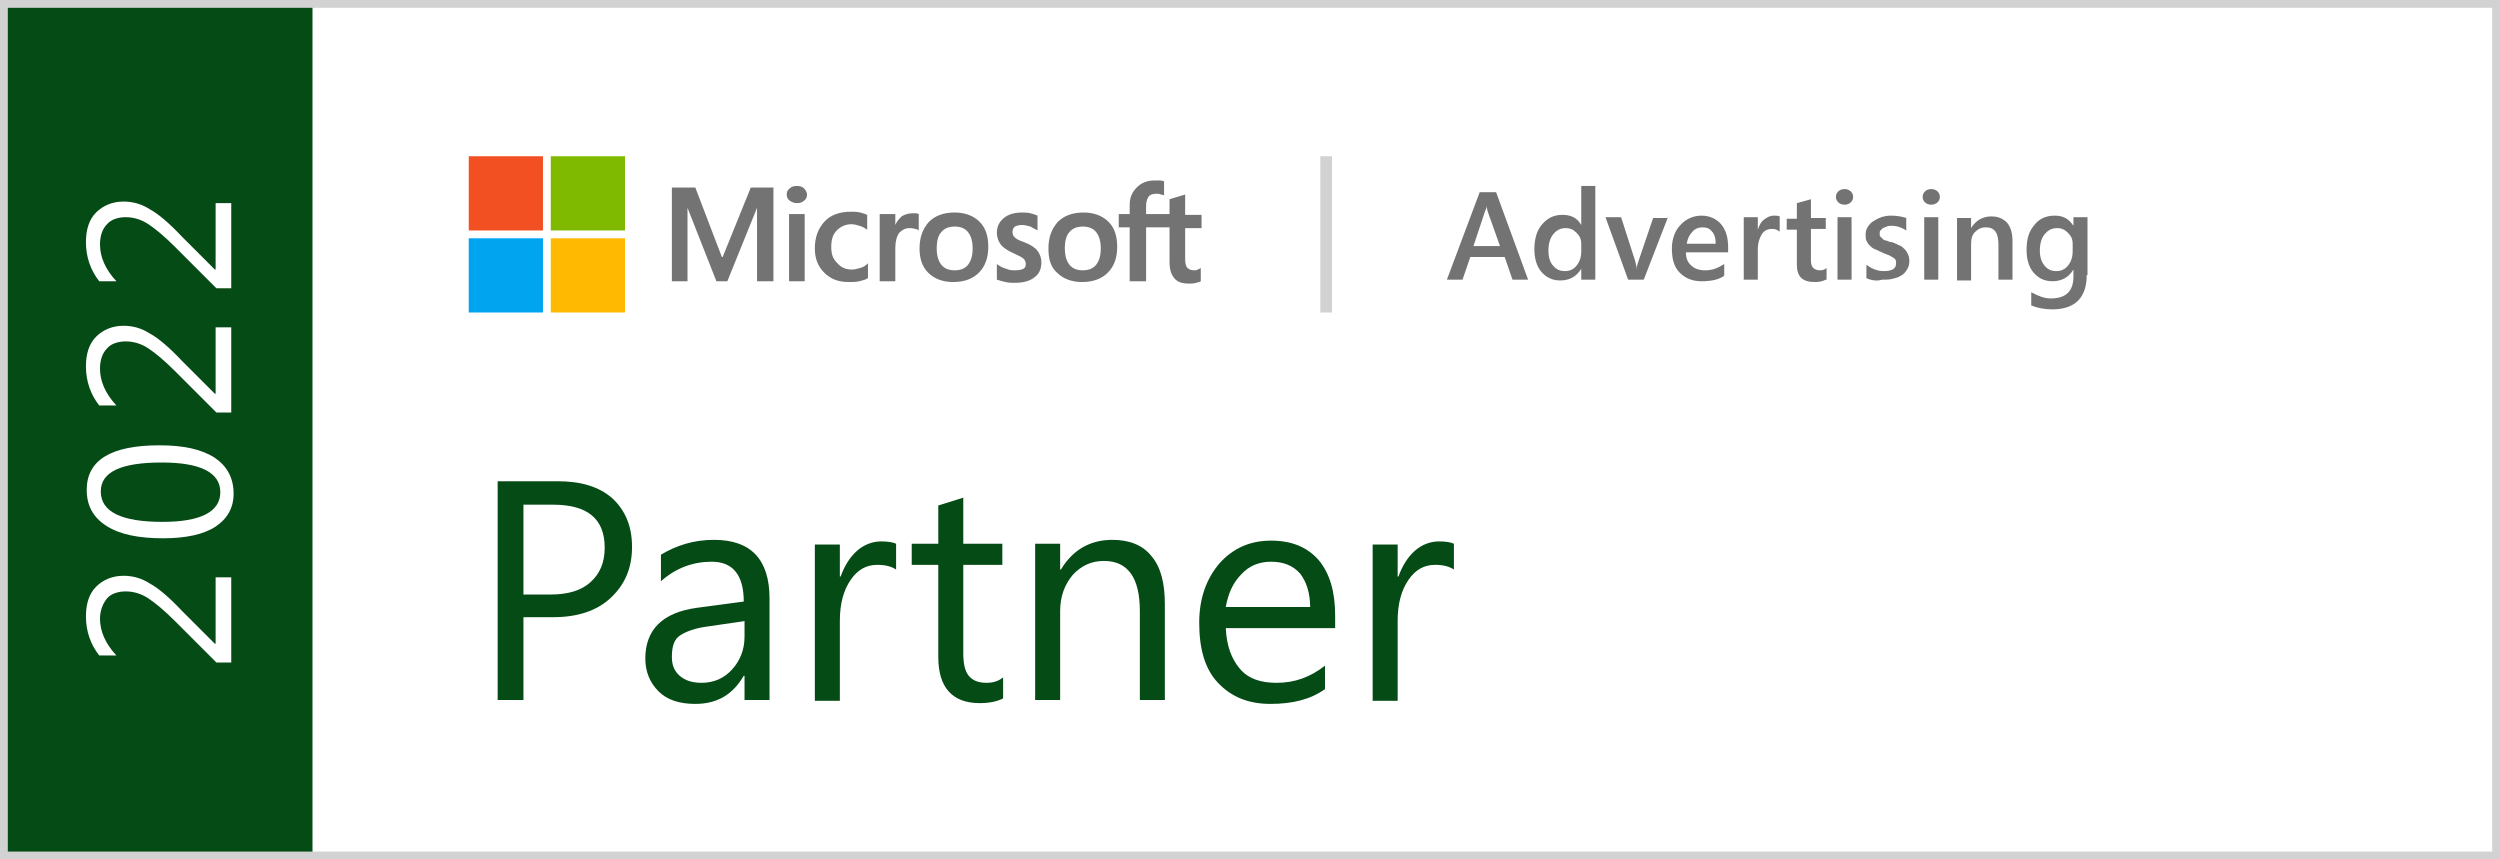 <?xml version="1.0" encoding="utf-8"?>
<!-- Generator: Adobe Illustrator 26.2.1, SVG Export Plug-In . SVG Version: 6.00 Build 0)  -->
<svg version="1.1" xmlns="http://www.w3.org/2000/svg" xmlns:xlink="http://www.w3.org/1999/xlink" x="0px" y="0px"
	 viewBox="0 0 320 110" style="enable-background:new 0 0 320 110;" xml:space="preserve">
<style type="text/css">
	.st0{fill:#FFFFFF;}
	.st1{fill:#054B16;}
	.st2{fill:#737373;}
	.st3{fill:#F25022;}
	.st4{fill:#7FBA00;}
	.st5{fill:#00A4EF;}
	.st6{fill:#FFB900;}
	.st7{fill:#D2D2D2;}
</style>
<g id="b_x2F_g">
	<rect id="XMLID_17_" y="0" class="st0" width="320" height="110"/>
	<g id="XMLID_15_">
		<rect x="0" y="0" class="st1" width="40" height="110"/>
	</g>
</g>
<g id="text">
	<g>
		<path class="st0" d="M29.6,73.8v11h-1.9l-5.3-5.3c-1.4-1.4-2.5-2.3-3.4-2.9c-0.9-0.6-1.9-0.9-2.9-0.9c-1,0-1.9,0.3-2.4,0.9
			s-0.9,1.5-0.9,2.6c0,1.6,0.7,3.2,2.1,4.7h-2.2c-1.1-1.4-1.7-3.1-1.7-5c0-1.6,0.4-2.9,1.3-3.8s2.1-1.4,3.5-1.4c1.2,0,2.3,0.3,3.4,1
			c1.1,0.6,2.5,1.8,4.1,3.5l4.2,4.2h0.1v-8.5H29.6z"/>
		<path class="st0" d="M29.9,63.2c0,1.8-0.8,3.2-2.3,4.2c-1.5,1-3.8,1.5-6.7,1.5c-3.2,0-5.6-0.5-7.3-1.6c-1.7-1.1-2.5-2.6-2.5-4.6
			c0-3.8,3.1-5.7,9.3-5.7c3.1,0,5.4,0.5,7.1,1.6C29.1,59.7,29.9,61.2,29.9,63.2z M12.9,62.9c0,2.6,2.6,3.9,7.9,3.9
			c4.9,0,7.4-1.3,7.4-3.8c0-2.5-2.5-3.8-7.5-3.8C15.5,59.2,12.9,60.4,12.9,62.9z"/>
		<path class="st0" d="M29.6,41.8v11h-1.9l-5.3-5.3c-1.4-1.4-2.5-2.3-3.4-2.9c-0.9-0.6-1.9-0.9-2.9-0.9c-1,0-1.9,0.3-2.4,0.9
			c-0.6,0.6-0.9,1.5-0.9,2.6c0,1.6,0.7,3.2,2.1,4.7h-2.2c-1.1-1.4-1.7-3.1-1.7-5c0-1.6,0.4-2.9,1.3-3.8c0.9-0.9,2.1-1.4,3.5-1.4
			c1.2,0,2.3,0.3,3.4,1c1.1,0.6,2.5,1.8,4.1,3.5l4.2,4.2h0.1v-8.5H29.6z"/>
		<path class="st0" d="M29.6,25.9v11h-1.9l-5.3-5.3c-1.4-1.4-2.5-2.3-3.4-2.9c-0.9-0.6-1.9-0.9-2.9-0.9c-1,0-1.9,0.3-2.4,0.9
			c-0.6,0.6-0.9,1.5-0.9,2.6c0,1.6,0.7,3.2,2.1,4.7h-2.2c-1.1-1.4-1.7-3.1-1.7-5c0-1.6,0.4-2.9,1.3-3.8c0.9-0.9,2.1-1.4,3.5-1.4
			c1.2,0,2.3,0.3,3.4,1c1.1,0.6,2.5,1.8,4.1,3.5l4.2,4.2h0.1v-8.5H29.6z"/>
	</g>
	<g>
		<path class="st2" d="M99,24v12h-2.1v-9.4h0L93.1,36h-1.4L88,26.6h0V36H86V24h3l3.4,8.9h0.1l3.6-8.9H99z M100.7,24.9
			c0-0.3,0.1-0.6,0.4-0.8c0.2-0.2,0.5-0.3,0.9-0.3c0.4,0,0.7,0.1,0.9,0.3c0.2,0.2,0.4,0.5,0.4,0.8c0,0.3-0.1,0.6-0.4,0.8
			c-0.2,0.2-0.5,0.3-0.9,0.3c-0.3,0-0.6-0.1-0.9-0.3C100.8,25.5,100.7,25.2,100.7,24.9z M103,27.4V36h-2v-8.6H103z M109.1,34.5
			c0.3,0,0.6-0.1,1-0.2c0.4-0.1,0.7-0.3,1-0.6v1.9c-0.3,0.2-0.7,0.3-1.1,0.4c-0.4,0.1-0.9,0.1-1.4,0.1c-1.3,0-2.3-0.4-3.1-1.2
			c-0.8-0.8-1.2-1.8-1.2-3.1c0-1.4,0.4-2.5,1.2-3.4c0.8-0.9,2-1.3,3.4-1.3c0.4,0,0.8,0,1.2,0.1c0.4,0.1,0.7,0.2,0.9,0.3v1.9
			c-0.3-0.2-0.6-0.4-1-0.5c-0.3-0.1-0.7-0.2-1-0.2c-0.8,0-1.4,0.3-1.9,0.8c-0.5,0.5-0.7,1.2-0.7,2.1c0,0.9,0.2,1.5,0.7,2
			C107.7,34.3,108.3,34.5,109.1,34.5z M116.9,27.3c0.2,0,0.3,0,0.4,0c0.1,0,0.2,0.1,0.3,0.1v2.1c-0.1-0.1-0.3-0.2-0.5-0.2
			c-0.2-0.1-0.5-0.1-0.7-0.1c-0.5,0-0.9,0.2-1.3,0.6c-0.3,0.4-0.5,1.1-0.5,1.9V36h-2v-8.6h2v1.4h0c0.2-0.5,0.5-0.8,0.8-1.1
			C115.9,27.4,116.3,27.3,116.9,27.3z M117.7,31.8c0-1.4,0.4-2.5,1.2-3.4c0.8-0.8,1.9-1.2,3.3-1.2c1.3,0,2.4,0.4,3.2,1.2
			c0.8,0.8,1.1,1.9,1.1,3.2c0,1.4-0.4,2.5-1.2,3.3c-0.8,0.8-1.9,1.2-3.3,1.2c-1.3,0-2.4-0.4-3.2-1.2
			C118.1,34.2,117.7,33.2,117.7,31.8z M119.9,31.8c0,0.9,0.2,1.6,0.6,2.1c0.4,0.5,1,0.7,1.7,0.7c0.7,0,1.3-0.2,1.7-0.7
			c0.4-0.5,0.6-1.2,0.6-2.1c0-0.9-0.2-1.6-0.6-2.1c-0.4-0.5-1-0.7-1.7-0.7c-0.7,0-1.3,0.2-1.7,0.7C120.1,30.1,119.9,30.8,119.9,31.8
			z M129.6,29.7c0,0.3,0.1,0.5,0.3,0.7c0.2,0.2,0.6,0.4,1.2,0.6c0.8,0.3,1.4,0.7,1.7,1.1c0.3,0.4,0.5,0.9,0.5,1.5
			c0,0.8-0.3,1.5-0.9,1.9c-0.6,0.5-1.5,0.7-2.5,0.7c-0.4,0-0.8,0-1.2-0.1c-0.4-0.1-0.8-0.2-1.1-0.3v-2c0.4,0.3,0.8,0.5,1.2,0.6
			c0.4,0.2,0.8,0.2,1.2,0.2c0.5,0,0.8-0.1,1-0.2c0.2-0.1,0.3-0.3,0.3-0.6c0-0.3-0.1-0.5-0.3-0.7c-0.2-0.2-0.7-0.4-1.3-0.7
			c-0.7-0.3-1.3-0.7-1.6-1.1c-0.3-0.4-0.5-0.9-0.5-1.5c0-0.8,0.3-1.4,0.9-1.9c0.6-0.5,1.4-0.7,2.4-0.7c0.3,0,0.6,0,1,0.1
			c0.4,0.1,0.7,0.2,0.9,0.3v1.9c-0.3-0.2-0.6-0.3-0.9-0.5c-0.4-0.1-0.7-0.2-1.1-0.2c-0.4,0-0.7,0.1-0.9,0.2
			C129.7,29.2,129.6,29.4,129.6,29.7z M134.2,31.8c0-1.4,0.4-2.5,1.2-3.4c0.8-0.8,1.9-1.2,3.3-1.2c1.3,0,2.4,0.4,3.2,1.2
			c0.8,0.8,1.1,1.9,1.1,3.2c0,1.4-0.4,2.5-1.2,3.3c-0.8,0.8-1.9,1.2-3.3,1.2c-1.3,0-2.4-0.4-3.2-1.2
			C134.5,34.2,134.2,33.2,134.2,31.8z M136.3,31.8c0,0.9,0.2,1.6,0.6,2.1c0.4,0.5,1,0.7,1.7,0.7c0.7,0,1.3-0.2,1.7-0.7
			c0.4-0.5,0.6-1.2,0.6-2.1c0-0.9-0.2-1.6-0.6-2.1c-0.4-0.5-1-0.7-1.7-0.7c-0.7,0-1.3,0.2-1.7,0.7C136.5,30.1,136.3,30.8,136.3,31.8
			z M149.7,29.1h-3V36h-2.1v-6.9h-1.4v-1.7h1.4v-1.2c0-0.9,0.3-1.6,0.9-2.2c0.6-0.6,1.3-0.9,2.3-0.9c0.2,0,0.5,0,0.7,0
			c0.2,0,0.4,0.1,0.5,0.1V25c-0.1,0-0.2-0.1-0.4-0.1c-0.2-0.1-0.4-0.1-0.6-0.1c-0.4,0-0.8,0.1-1,0.4c-0.2,0.3-0.3,0.7-0.3,1.2v1h3
			v-1.9l2-0.6v2.6h2.1v1.7h-2.1v4c0,0.5,0.1,0.9,0.3,1.1c0.2,0.2,0.5,0.3,0.9,0.3c0.1,0,0.3,0,0.4-0.1c0.2-0.1,0.3-0.1,0.4-0.2v1.7
			c-0.1,0.1-0.3,0.1-0.6,0.2c-0.3,0.1-0.6,0.1-0.9,0.1c-0.9,0-1.5-0.2-1.9-0.7c-0.4-0.5-0.6-1.1-0.6-2.1V29.1z"/>
		<g>
			<rect x="60" y="20" class="st3" width="9.5" height="9.5"/>
			<rect x="70.5" y="20" class="st4" width="9.5" height="9.5"/>
			<rect x="60" y="30.5" class="st5" width="9.5" height="9.5"/>
			<rect x="70.5" y="30.5" class="st6" width="9.5" height="9.5"/>
		</g>
	</g>
	<g>
		<path class="st2" d="M195.6,35.8h-2l-1-2.9h-4.4l-1,2.9h-2l4.2-11.2h2.1L195.6,35.8z M192,31.5l-1.6-4.5c0-0.1-0.1-0.4-0.1-0.7h0
			c0,0.3-0.1,0.5-0.2,0.7l-1.5,4.5H192z"/>
		<path class="st2" d="M204.2,35.8h-1.8v-1.4h0c-0.6,1-1.5,1.5-2.7,1.5c-1,0-1.8-0.4-2.4-1.1c-0.6-0.7-0.9-1.7-0.9-2.9
			c0-1.3,0.3-2.4,1-3.2s1.5-1.2,2.6-1.2c1.1,0,1.9,0.4,2.4,1.3h0v-5h1.8V35.8z M202.4,32.2v-1c0-0.6-0.2-1-0.6-1.4
			c-0.4-0.4-0.8-0.6-1.4-0.6c-0.7,0-1.2,0.3-1.6,0.8c-0.4,0.5-0.6,1.2-0.6,2.1c0,0.8,0.2,1.5,0.6,1.9c0.4,0.5,0.9,0.7,1.5,0.7
			c0.6,0,1.1-0.2,1.5-0.7C202.2,33.5,202.4,32.9,202.4,32.2z"/>
		<path class="st2" d="M213.5,27.8l-3.1,8h-2l-2.9-8h2l1.8,5.6c0.1,0.4,0.2,0.8,0.2,1.1h0c0-0.4,0.1-0.7,0.2-1l1.9-5.6H213.5z"/>
		<path class="st2" d="M221.3,32.3h-5.5c0,0.7,0.2,1.3,0.7,1.7c0.4,0.4,1,0.6,1.8,0.6c0.9,0,1.6-0.3,2.4-0.8v1.5
			c-0.7,0.5-1.7,0.7-2.9,0.7c-1.2,0-2.1-0.4-2.8-1.1s-1-1.7-1-3.1c0-1.2,0.4-2.3,1.1-3c0.7-0.8,1.7-1.2,2.7-1.2s1.9,0.4,2.5,1.1
			s0.9,1.7,0.9,2.9V32.3z M219.6,31.1c0-0.7-0.2-1.2-0.5-1.5c-0.3-0.4-0.7-0.5-1.2-0.5c-0.5,0-1,0.2-1.3,0.6
			c-0.4,0.4-0.6,0.9-0.7,1.5H219.6z"/>
		<path class="st2" d="M227.7,29.6c-0.2-0.2-0.5-0.3-0.9-0.3c-0.5,0-1,0.2-1.3,0.7s-0.5,1.1-0.5,2v3.8h-1.8v-8h1.8v1.6h0
			c0.2-0.6,0.4-1,0.8-1.3c0.4-0.3,0.8-0.5,1.2-0.5c0.3,0,0.6,0,0.8,0.1V29.6z"/>
		<path class="st2" d="M233.7,35.8c-0.4,0.2-0.8,0.3-1.4,0.3c-1.6,0-2.3-0.7-2.3-2.2v-4.5h-1.3v-1.4h1.3V26l1.8-0.5v2.4h1.9v1.4
			h-1.9v4c0,0.5,0.1,0.8,0.3,1s0.5,0.3,0.9,0.3c0.3,0,0.6-0.1,0.8-0.3V35.8z"/>
		<path class="st2" d="M236.1,26.2c-0.3,0-0.6-0.1-0.8-0.3c-0.2-0.2-0.3-0.4-0.3-0.7s0.1-0.5,0.3-0.7c0.2-0.2,0.5-0.3,0.8-0.3
			c0.3,0,0.6,0.1,0.8,0.3c0.2,0.2,0.3,0.4,0.3,0.7c0,0.3-0.1,0.5-0.3,0.7C236.7,26.1,236.4,26.2,236.1,26.2z M237,35.8h-1.8v-8h1.8
			V35.8z"/>
		<path class="st2" d="M238.9,35.6v-1.7c0.7,0.5,1.4,0.8,2.2,0.8c1.1,0,1.6-0.3,1.6-1c0-0.2,0-0.3-0.1-0.5c-0.1-0.1-0.2-0.2-0.4-0.3
			c-0.2-0.1-0.3-0.2-0.6-0.3s-0.5-0.2-0.7-0.3c-0.3-0.1-0.6-0.3-0.9-0.4c-0.3-0.1-0.5-0.3-0.7-0.5c-0.2-0.2-0.3-0.4-0.4-0.6
			s-0.1-0.5-0.1-0.8c0-0.4,0.1-0.7,0.3-1c0.2-0.3,0.4-0.5,0.7-0.7c0.3-0.2,0.7-0.4,1-0.5s0.8-0.2,1.2-0.2c0.7,0,1.4,0.1,2,0.3v1.6
			c-0.6-0.4-1.2-0.6-1.9-0.6c-0.2,0-0.4,0-0.6,0.1s-0.3,0.1-0.5,0.2c-0.1,0.1-0.2,0.2-0.3,0.3s-0.1,0.2-0.1,0.4c0,0.2,0,0.3,0.1,0.4
			c0.1,0.1,0.2,0.2,0.3,0.3c0.1,0.1,0.3,0.2,0.5,0.2c0.2,0.1,0.4,0.2,0.7,0.2c0.3,0.1,0.7,0.3,0.9,0.4c0.3,0.1,0.5,0.3,0.7,0.5
			c0.2,0.2,0.3,0.4,0.4,0.6s0.2,0.5,0.2,0.9c0,0.4-0.1,0.8-0.3,1.1c-0.2,0.3-0.4,0.6-0.8,0.8c-0.3,0.2-0.7,0.3-1.1,0.4
			c-0.4,0.1-0.8,0.1-1.3,0.1C240.3,36,239.5,35.9,238.9,35.6z"/>
		<path class="st2" d="M247.2,26.2c-0.3,0-0.6-0.1-0.8-0.3c-0.2-0.2-0.3-0.4-0.3-0.7s0.1-0.5,0.3-0.7c0.2-0.2,0.5-0.3,0.8-0.3
			c0.3,0,0.6,0.1,0.8,0.3c0.2,0.2,0.3,0.4,0.3,0.7c0,0.3-0.1,0.5-0.3,0.7C247.8,26.1,247.5,26.2,247.2,26.2z M248.1,35.8h-1.8v-8
			h1.8V35.8z"/>
		<path class="st2" d="M257.6,35.8h-1.8v-4.5c0-1.5-0.5-2.2-1.6-2.2c-0.6,0-1,0.2-1.4,0.6s-0.5,0.9-0.5,1.6v4.6h-1.8v-8h1.8v1.3h0
			c0.6-1,1.5-1.5,2.6-1.5c0.9,0,1.5,0.3,2,0.8c0.5,0.6,0.7,1.4,0.7,2.4V35.8z"/>
		<path class="st2" d="M267.1,35.2c0,2.9-1.5,4.4-4.4,4.4c-1,0-2-0.2-2.7-0.5v-1.7c0.9,0.5,1.7,0.8,2.5,0.8c1.9,0,2.9-0.9,2.9-2.8
			v-0.9h0c-0.6,1-1.5,1.5-2.7,1.5c-1,0-1.8-0.4-2.4-1.1s-0.9-1.7-0.9-2.9c0-1.4,0.3-2.4,1-3.2c0.6-0.8,1.5-1.2,2.6-1.2
			c1.1,0,1.8,0.4,2.4,1.3h0v-1.1h1.8V35.2z M265.3,32.2v-1c0-0.6-0.2-1-0.6-1.4s-0.8-0.6-1.4-0.6c-0.7,0-1.2,0.3-1.6,0.8
			s-0.6,1.2-0.6,2.1c0,0.8,0.2,1.4,0.6,1.9c0.4,0.5,0.9,0.7,1.5,0.7c0.6,0,1.1-0.2,1.5-0.7C265.1,33.5,265.3,32.9,265.3,32.2z"/>
	</g>
	<rect x="169" y="20" class="st7" width="1.5" height="20"/>
	<g>
		<path class="st1" d="M67,79v10.6h-3.3v-28h7.7c3,0,5.3,0.7,7,2.2c1.6,1.5,2.5,3.5,2.5,6.2s-0.9,4.8-2.7,6.5
			c-1.8,1.7-4.3,2.5-7.4,2.5H67z M67,64.6v11.5h3.4c2.3,0,4-0.5,5.2-1.6s1.8-2.5,1.8-4.4c0-3.7-2.2-5.5-6.6-5.5H67z"/>
		<path class="st1" d="M98.5,89.6h-3.2v-3.1h-0.1c-1.4,2.4-3.4,3.6-6.2,3.6c-2,0-3.6-0.5-4.7-1.6s-1.7-2.5-1.7-4.2
			c0-3.7,2.2-5.9,6.6-6.5l6-0.8c0-3.4-1.4-5.1-4.1-5.1c-2.4,0-4.6,0.8-6.5,2.5V71c2-1.2,4.2-1.9,6.8-1.9c4.7,0,7.1,2.5,7.1,7.5V89.6
			z M95.3,79.5l-4.8,0.7c-1.5,0.2-2.6,0.6-3.4,1.1S86,82.7,86,84.1c0,1,0.3,1.8,1,2.4c0.7,0.6,1.6,0.9,2.8,0.9
			c1.6,0,2.9-0.6,3.9-1.7s1.6-2.5,1.6-4.2V79.5z"/>
		<path class="st1" d="M114.7,72.9c-0.6-0.4-1.4-0.6-2.4-0.6c-1.4,0-2.5,0.6-3.4,1.9s-1.4,3-1.4,5.3v10.2h-3.2v-20h3.2v4.1h0.1
			c0.5-1.4,1.2-2.5,2.1-3.3c0.9-0.8,2-1.2,3.1-1.2c0.8,0,1.5,0.1,1.9,0.3V72.9z"/>
		<path class="st1" d="M128.4,89.4c-0.8,0.4-1.8,0.6-3,0.6c-3.5,0-5.3-2-5.3-5.9V72.3h-3.4v-2.7h3.4v-4.9l3.2-1v5.9h5v2.7h-5v11.3
			c0,1.3,0.2,2.3,0.7,2.9c0.5,0.6,1.2,0.9,2.3,0.9c0.8,0,1.5-0.2,2.1-0.7V89.4z"/>
		<path class="st1" d="M149.1,89.6h-3.2V78.2c0-4.2-1.5-6.4-4.6-6.4c-1.6,0-2.9,0.6-4,1.8c-1,1.2-1.6,2.7-1.6,4.6v11.4h-3.2v-20h3.2
			v3.3h0.1c1.5-2.5,3.7-3.8,6.6-3.8c2.2,0,3.9,0.7,5,2.1c1.2,1.4,1.7,3.5,1.7,6.1V89.6z"/>
		<path class="st1" d="M171,80.4h-14.1c0.1,2.2,0.7,3.9,1.8,5.2s2.7,1.8,4.7,1.8c2.3,0,4.3-0.7,6.2-2.2v3c-1.8,1.3-4.1,1.9-7,1.9
			c-2.8,0-5-0.9-6.7-2.7s-2.4-4.4-2.4-7.7c0-3.1,0.9-5.6,2.6-7.6c1.8-2,4-2.9,6.6-2.9s4.6,0.8,6.1,2.5c1.4,1.7,2.1,4,2.1,7.1V80.4z
			 M167.7,77.7c0-1.8-0.5-3.3-1.3-4.3c-0.9-1-2.1-1.5-3.7-1.5c-1.5,0-2.8,0.5-3.8,1.6c-1.1,1.1-1.7,2.5-2,4.2H167.7z"/>
		<path class="st1" d="M186.1,72.9c-0.6-0.4-1.4-0.6-2.4-0.6c-1.4,0-2.5,0.6-3.4,1.9s-1.4,3-1.4,5.3v10.2h-3.2v-20h3.2v4.1h0.1
			c0.5-1.4,1.2-2.5,2.1-3.3c0.9-0.8,2-1.2,3.1-1.2c0.8,0,1.5,0.1,1.9,0.3V72.9z"/>
	</g>
</g>
<g id="border">
	<g>
		<path class="st7" d="M319,1v108H1V1H319 M320,0H0v110h320V0L320,0z"/>
	</g>
	<g>
	</g>
	<g>
	</g>
	<g>
	</g>
	<g>
	</g>
	<g>
	</g>
	<g>
	</g>
</g>
</svg>
